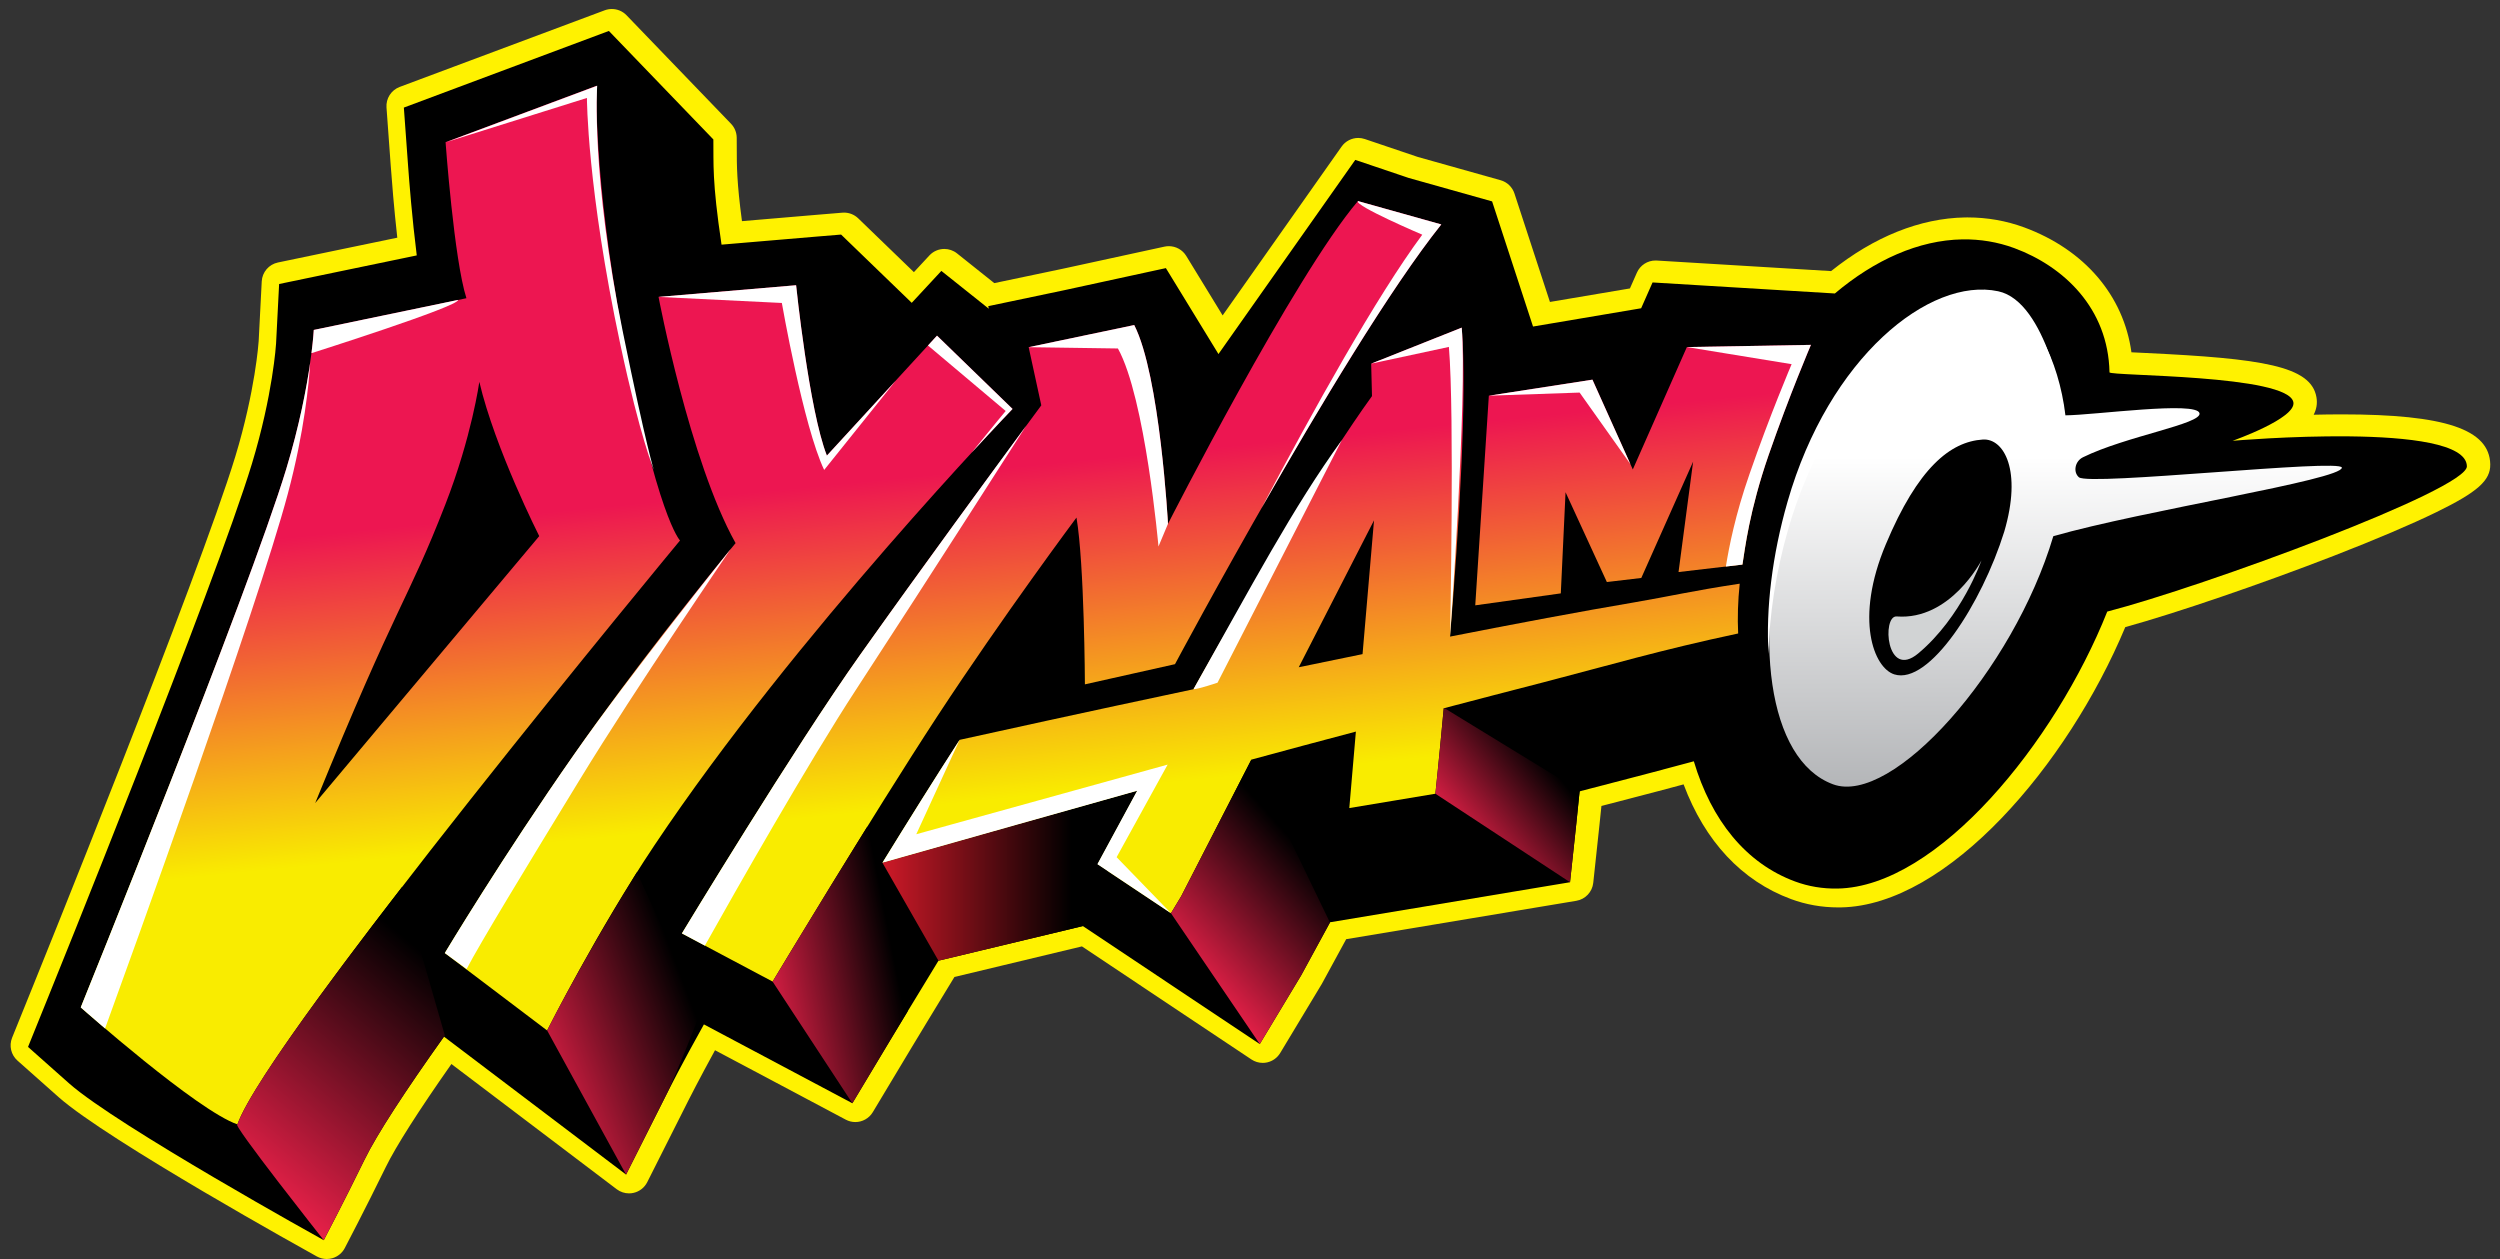 <?xml version="1.0" encoding="utf-8"?>
<!-- Generator: Adobe Illustrator 16.0.0, SVG Export Plug-In . SVG Version: 6.00 Build 0)  -->
<!DOCTYPE svg PUBLIC "-//W3C//DTD SVG 1.1//EN" "http://www.w3.org/Graphics/SVG/1.1/DTD/svg11.dtd">
<svg version="1.1" id="Layer_3" xmlns="http://www.w3.org/2000/svg" xmlns:xlink="http://www.w3.org/1999/xlink" x="0px" y="0px"
	 width="368px" height="185.327px" viewBox="0 0 368 185.327" enable-background="new 0 0 368 185.327" xml:space="preserve">
<rect x="0" y="0" width="368" height="185.327" fill="#333333" stroke="none"/>
<linearGradient id="SVGID_1_" gradientUnits="userSpaceOnUse" x1="31.061" y1="-43.375" x2="31.053" y2="-43.226">
	<stop  offset="0" style="stop-color:#BCBEC0"/>
	<stop  offset="0.995" style="stop-color:#939598"/>
</linearGradient>
<line fill="url(#SVGID_1_)" x1="31.548" y1="-43.397" x2="30.565" y2="-43.196"/>
<path fill="#FFF200" d="M344.728,60.996c-1.416,0-2.813,0.02-4.156,0.053c0.398-0.771,0.58-1.637,0.404-2.6
	c-0.813-4.594-8.057-5.676-25.068-6.485c-0.723-0.034-1.482-0.07-2.16-0.106c-1.152-8.343-6.893-15.102-15.783-18.385
	c-2.648-0.975-5.453-1.468-8.34-1.468c-0.127,0-0.254,0.001-0.383,0.003c-6.602,0.114-13.391,2.841-19.705,7.897l-25.66-1.553
	l-0.182-0.006c-1.182,0-2.262,0.696-2.742,1.787l-1.027,2.324l-11.775,1.99l-5.223-15.964c-0.313-0.951-1.076-1.685-2.039-1.956
	L208.692,23.1l-7.797-2.636c-0.314-0.106-0.639-0.158-0.959-0.158c-0.957,0-1.881,0.458-2.453,1.272l-17.512,24.849l-5.357-8.757
	c-0.553-0.903-1.53-1.434-2.559-1.434c-0.211,0-0.425,0.021-0.638,0.068l-15,3.26l-10.056,2.11l-5.487-4.375
	c-0.551-0.438-1.211-0.654-1.869-0.654c-0.808,0-1.612,0.325-2.201,0.96l-2.277,2.455l-8.198-7.922
	c-0.562-0.543-1.31-0.843-2.084-0.843l-0.248,0.011l-3.5,0.289l-11.279,0.957c-0.765-5.708-0.765-8.199-0.765-10.618
	c0-0.557,0-1.106-0.009-1.683c-0.011-0.761-0.311-1.489-0.839-2.037l-15.38-15.97c-0.576-0.599-1.36-0.919-2.161-0.919
	c-0.352,0-0.708,0.062-1.05,0.189l-22.24,8.311l-7.94,2.97c-1.248,0.467-2.038,1.699-1.941,3.027l0.62,8.521
	c0.162,2.242,0.482,6.29,0.969,10.644l-9.017,1.871l-8.552,1.78c-1.335,0.278-2.315,1.422-2.385,2.783l-0.45,8.771
	c-0.014,0.22-0.494,7.305-3.435,16.991c-5.375,17.669-29.58,77.462-29.81,78.021l-3.051,7.547c-0.476,1.176-0.16,2.525,0.79,3.367
	l6.06,5.381c7.208,6.379,36.754,22.756,38.009,23.451c0.449,0.248,0.949,0.375,1.453,0.375c0.289,0,0.579-0.041,0.861-0.127
	c0.773-0.23,1.42-0.764,1.795-1.479c0.03-0.059,3.053-5.822,6.045-11.941c1.488-3.043,4.807-8.252,9.653-15.156l13.525,10.244
	l10.81,8.189c0.526,0.398,1.164,0.609,1.812,0.609c0.226,0,0.454-0.025,0.678-0.078c0.868-0.201,1.601-0.777,2.001-1.572l6.1-12.109
	c0.019-0.037,1.508-2.986,3.877-7.313l9.796,5.201l9.45,5.02c0.447,0.238,0.93,0.352,1.405,0.352c1.022,0,2.014-0.523,2.575-1.457
	l5.51-9.18c0.046-0.076,0.145-0.238,0.29-0.48c0.803-1.33,3.14-5.203,6.214-10.238l18.77-4.502l4.28,2.854l10.828,7.229l9.843,6.561
	c0.496,0.332,1.076,0.504,1.664,0.504c0.219,0,0.438-0.023,0.654-0.072c0.801-0.18,1.492-0.678,1.914-1.379l6.102-10.131
	l0.064-0.111l3.549-6.516l12.748-2.121l12.674-2.119l8.457-1.41c1.328-0.223,2.346-1.301,2.49-2.641l0.92-8.58l0.008-0.084
	c0.004-0.039,0.023-0.229,0.055-0.535c0.049-0.465,0.125-1.184,0.221-2.122l5.09-1.324c2.195-0.563,4.316-1.132,6.369-1.682
	l0.635-0.171c3.154,8.402,8.58,14.211,15.811,16.883c2.199,0.816,4.541,1.229,6.957,1.229c0.129,0,0.258,0,0.387-0.002
	c15.689-0.268,33.365-20.941,41.861-41.258c7.412-2.045,19.912-6.312,30.629-10.471c6.213-2.412,11.449-4.64,15.143-6.44
	c6.068-2.96,8.002-4.673,7.953-7.053C366.458,63.193,359.927,60.996,344.728,60.996z"/>
<path fill="#BDBEC0" d="M279.688,89.317c-2.191-0.16-1.932,8.91,3.18,5.439c7.6-5.15,8.799-15.36,8.799-15.36
	S287.628,89.917,279.688,89.317z"/>
<path d="M328.638,64.886c0,0,9.381-3.3,8.949-5.67c-0.729-4.11-27.059-3.84-27.068-4.41c-0.191-9.42-6.721-15.59-14.031-18.29
	c-2.42-0.89-4.99-1.319-7.639-1.279c-6.404,0.111-12.887,3.01-18.756,7.963l-26.836-1.623l-1.68,3.8l-15.914,2.69l-6.025-18.421
	l-12.27-3.449l-7.871-2.66l-20.139,28.58l-7.74-12.65l-15,3.26l-11.15,2.34l0.082,0.377l-6.981-5.566l-4.36,4.7l-10.4-10.05
	l-3.5,0.289l-14.098,1.195c-1.421-9.483-1.151-11.974-1.203-15.484L89.627,4.556l-22.24,8.311l-7.94,2.97l0.62,8.52
	c0.17,2.36,0.59,7.761,1.28,13.24l-11.71,2.431l-8.55,1.779l-0.45,8.78c0,0.03-0.46,7.49-3.56,17.7
	c-5.39,17.72-29.66,77.7-29.91,78.3l-3.04,7.52l6.06,5.381c7.04,6.23,37.47,23.07,37.47,23.07s2.999-5.713,6.006-11.865
	c1.814-3.711,5.948-10.047,11.689-18.102l0.945,0.717l15.05,11.4l10.81,8.189l6.1-12.109c0.038-0.076,2.165-4.283,5.36-9.996
	l12.4,6.586l9.45,5.02l5.51-9.18c0.068-0.109,3.048-5.07,7.166-11.803l21.254-5.098l5.37,3.58l10.83,7.23l9.841,6.559l6.1-10.129
	l4.25-7.801l14.189-2.359l12.67-2.121l8.461-1.41l0.92-8.58c0.01-0.129,0.199-1.879,0.49-4.799l7.109-1.85
	c2.5-0.641,4.869-1.281,7.221-1.91c0.832-0.223,1.658-0.443,2.484-0.664c2.586,8.674,7.65,15.014,14.904,17.693
	c1.971,0.73,4.07,1.08,6.25,1.041c14.73-0.25,32.051-21.531,39.701-40.771c14.029-3.631,53.01-17.921,52.939-21.391
	C362.987,61.896,328.638,64.886,328.638,64.886z"/>
<linearGradient id="SVGID_2_" gradientUnits="userSpaceOnUse" x1="302.524" y1="67.175" x2="302.704" y2="124.121">
	<stop  offset="0" style="stop-color:#FFFFFF"/>
	<stop  offset="1" style="stop-color:#A7A9AC"/>
</linearGradient>
<path fill-rule="evenodd" clip-rule="evenodd" fill="url(#SVGID_2_)" d="M295.028,78.247c-3.281,10.551-11.041,22.65-16.191,21.02
	c-3-0.949-5.889-8.109-1.238-19.16c4.719-11.25,9.488-15.1,14.279-15.409C294.987,64.506,297.677,69.266,295.028,78.247z
	 M306.019,70.256c-0.871-0.74-0.621-2.35,0.6-2.95c6.33-3.109,17.51-4.899,17.15-6.479c-0.41-1.83-15.551,0.29-19.74,0.31
	c-0.98-8.26-4.82-15.7-9.711-17.5c-9.68-3.58-24.92,9.75-31.01,30.97c-5.42,18.921-3.18,37.261,6.51,40.841
	c8.721,3.229,26.531-16.7,32.43-36.521c13.221-3.79,42.521-8.31,42.471-10.09C344.677,67.476,307.519,71.556,306.019,70.256z"/>
<g>
	<linearGradient id="SVGID_3_" gradientUnits="userSpaceOnUse" x1="239.395" y1="44.553" x2="246.395" y2="116.551">
		<stop  offset="0.212" style="stop-color:#ED1651"/>
		<stop  offset="0.882" style="stop-color:#F9EC00"/>
	</linearGradient>
	<path fill-rule="evenodd" clip-rule="evenodd" fill="url(#SVGID_3_)" d="M248.308,51.086l-7.959,18.02l-5.941-13.22l-15.25,2.36
		l-2,30.859l12.592-1.76l0.699-14.89l6.08,13.22l5.07-0.6l7.629-17.12l-2.148,16.25l9.408-1.101c0.371-2.319,1.021-7.93,3.861-16.14
		c3.049-8.79,6.219-16.2,6.219-16.2L248.308,51.086z"/>
	<linearGradient id="SVGID_4_" gradientUnits="userSpaceOnUse" x1="51.029" y1="62.866" x2="58.029" y2="134.866">
		<stop  offset="0.212" style="stop-color:#ED1651"/>
		<stop  offset="0.882" style="stop-color:#F9EC00"/>
	</linearGradient>
	<path fill-rule="evenodd" clip-rule="evenodd" fill="url(#SVGID_4_)" d="M91.598,48.827c-4.31-23.07-3.77-36.21-3.77-36.21
		l-22.24,8.31c0,0,1.25,17.29,3.07,22.97l-22.47,4.67c0,0-0.44,8.561-4.05,20.461c-5.6,18.409-30.25,79.261-30.25,79.261
		s17.12,15.189,23.06,17.219c4.58-12.889,65.15-85.95,65.15-85.95S96.697,76.186,91.598,48.827z M46.397,118.207
		c12.28-30.101,13.53-29.489,19.15-43.93c3.91-10.04,5.01-18.07,5.01-18.07c2.32,9.87,8.82,22.71,8.82,22.71L46.397,118.207z"/>
	<linearGradient id="SVGID_5_" gradientUnits="userSpaceOnUse" x1="103.137" y1="57.801" x2="110.137" y2="129.8">
		<stop  offset="0.212" style="stop-color:#ED1651"/>
		<stop  offset="0.882" style="stop-color:#F9EC00"/>
	</linearGradient>
	<path fill-rule="evenodd" clip-rule="evenodd" fill="url(#SVGID_5_)" d="M137.927,49.407c0,0-14.61,15.93-16.21,17.659
		c-2.62-6.649-4.53-25.079-4.53-25.079l-20.25,1.72c0,0,4.58,24.16,11.34,36.24c-5.01,6.069-15.24,18.88-23.73,31.05
		c-10.56,15.1-19.07,29.291-19.07,29.291l15.06,11.398c0,0,7.41-14.719,15.79-27.25c20.7-31,52.72-64.239,52.72-64.239
		L137.927,49.407z"/>
	<linearGradient id="SVGID_6_" gradientUnits="userSpaceOnUse" x1="153.13" y1="52.938" x2="160.13" y2="124.94">
		<stop  offset="0.212" style="stop-color:#ED1651"/>
		<stop  offset="0.882" style="stop-color:#F9EC00"/>
	</linearGradient>
	<path fill-rule="evenodd" clip-rule="evenodd" fill="url(#SVGID_6_)" d="M158.458,76.186c1.17,6.87,1.24,24.551,1.24,24.551
		l13.26-2.971c0,0,25.241-47.26,39.2-64.729l-12.27-3.44c-9.461,11.141-27.96,47.51-27.96,47.51s-1.18-21.859-4.97-29.26
		l-15.54,3.26l1.86,8.561c0,0-15.03,20.3-26.65,36.7c-9.79,13.81-26.25,41.03-26.25,41.03l13.35,7.09c0,0,14.53-24.211,24.25-39.061
		C147.708,90.586,158.458,76.186,158.458,76.186z"/>
	<linearGradient id="SVGID_7_" gradientUnits="userSpaceOnUse" x1="187.466" y1="49.602" x2="194.466" y2="121.602">
		<stop  offset="0.212" style="stop-color:#ED1651"/>
		<stop  offset="0.882" style="stop-color:#F9EC00"/>
	</linearGradient>
	<path fill-rule="evenodd" clip-rule="evenodd" fill="url(#SVGID_7_)" d="M240.628,88.657c-8.02,1.359-17.41,3.13-27.18,5.05
		c1.299-15.78,2.559-35.55,1.719-45.48l-13.33,5.301l0.121,4.779c-7.15,9.851-17.74,27.96-26.281,43.15
		c-16.01,3.39-29.27,6.31-34.42,7.45c-3.64,5.641-7.71,12.16-11.36,18.09c2.59-0.76,37.49-10.59,37.49-10.59l-5.85,10.799
		l10.83,7.221l1.5-2.49l10.331-20.119c4.85-1.32,9.99-2.7,15.389-4.131l-0.969,11.261l12.67-2.11c0,0,0.539-5.07,1.23-12.58
		c4.76-1.25,9.689-2.539,14.789-3.85c9.439-2.45,17.16-4.74,28.551-7.16c-0.111-2.311-0.041-4.771,0.229-7.33
		C249.077,86.976,245.858,87.766,240.628,88.657z M200.567,96.287c-3.15,0.64-6.289,1.28-9.391,1.931l11.08-21.621L200.567,96.287z"
		/>
</g>
<path fill="#FFFFFF" d="M263.208,77.947c6.08-21.221,21.119-33.9,31.01-30.971c5.971,1.771,9.699,17.5,9.699,17.5l-0.08-4.1
	c0,0-2.52-15.97-9.699-17.5c-10.09-2.16-24.93,9.75-31.01,30.97c-2.279,7.931-3.201,15.75-2.801,22.431
	C260.438,90.596,261.388,84.306,263.208,77.947z"/>
<linearGradient id="SVGID_8_" gradientUnits="userSpaceOnUse" x1="26.573" y1="188.348" x2="65.146" y2="142.675">
	<stop  offset="0.286" style="stop-color:#EC214A"/>
	<stop  offset="1" style="stop-color:#000000"/>
</linearGradient>
<path fill-rule="evenodd" clip-rule="evenodd" fill="url(#SVGID_8_)" d="M34.947,165.506c-1.07-0.365,12.71,17.051,12.71,17.051
	s2.999-5.713,6.006-11.865c1.828-3.738,6.008-10.141,11.816-18.279l-6.286-21.867C47.102,146.196,36.756,160.417,34.947,165.506z"/>
<linearGradient id="SVGID_9_" gradientUnits="userSpaceOnUse" x1="67.643" y1="160.223" x2="101.663" y2="147.354">
	<stop  offset="0.286" style="stop-color:#EC214A"/>
	<stop  offset="1" style="stop-color:#000000"/>
</linearGradient>
<path fill-rule="evenodd" clip-rule="evenodd" fill="url(#SVGID_9_)" d="M80.538,151.686l11.62,21.211l6.1-12.109
	c0.042-0.084,1.631-3.424,4.889-11.907L93.75,128.4C85,142.637,80.538,151.686,80.538,151.686z"/>
<linearGradient id="SVGID_10_" gradientUnits="userSpaceOnUse" x1="102.981" y1="146.638" x2="131.613" y2="141.047">
	<stop  offset="0.286" style="stop-color:#EC214A"/>
	<stop  offset="1" style="stop-color:#000000"/>
</linearGradient>
<path fill-rule="evenodd" clip-rule="evenodd" fill="url(#SVGID_10_)" d="M113.728,144.487l11.74,17.91l5.51-9.18
	c0.039-0.063,1.021-1.697,2.615-4.328l-5.92-27.223C120.314,133.504,113.728,144.487,113.728,144.487z"/>
<linearGradient id="SVGID_11_" gradientUnits="userSpaceOnUse" x1="166.61" y1="148.971" x2="192.367" y2="126.026">
	<stop  offset="0.286" style="stop-color:#EC214A"/>
	<stop  offset="1" style="stop-color:#000000"/>
</linearGradient>
<polygon fill-rule="evenodd" clip-rule="evenodd" fill="url(#SVGID_11_)" points="173.868,131.936 172.368,134.426 172.363,134.424 
	185.438,153.686 191.538,143.557 195.767,135.793 184.196,111.818 "/>
<linearGradient id="SVGID_12_" gradientUnits="userSpaceOnUse" x1="208.603" y1="127.896" x2="227.722" y2="112.212">
	<stop  offset="0.286" style="stop-color:#EC214A"/>
	<stop  offset="1" style="stop-color:#000000"/>
</linearGradient>
<path fill-rule="evenodd" clip-rule="evenodd" fill="url(#SVGID_12_)" d="M212.519,104.256c-0.691,7.51-1.23,12.58-1.23,12.58
	l19.82,13.029l0.92-8.58c0.01-0.129,0.199-1.879,0.49-4.799l0.082-0.021l-19.988-12.232
	C212.581,104.241,212.55,104.249,212.519,104.256z"/>
<linearGradient id="SVGID_13_" gradientUnits="userSpaceOnUse" x1="112.897" y1="128.911" x2="157.669" y2="128.911">
	<stop  offset="0.286" style="stop-color:#ED1D2E"/>
	<stop  offset="1" style="stop-color:#000000"/>
</linearGradient>
<path fill-rule="evenodd" clip-rule="evenodd" fill="url(#SVGID_13_)" d="M161.538,127.206l5.85-10.799c0,0-34.9,9.83-37.49,10.59
	l8.246,14.418l21.254-5.098l3.598-8.139L161.538,127.206z"/>
<path fill-rule="evenodd" clip-rule="evenodd" fill="#FFFFFF" d="M91.676,48.827c-4.692-22.995-3.77-36.21-3.77-36.21l-22.24,8.31
	l20.73-6.51c0,0,0.003,13.233,4.92,36.3c2.926,13.727,4.935,18.46,4.935,18.46S95.225,66.217,91.676,48.827z"/>
<path fill-rule="evenodd" clip-rule="evenodd" fill="#FFFFFF" d="M67.427,44.146l-21.24,4.42c0,0-0.06,1.23-0.34,3.421
	C45.848,51.987,67.657,45.077,67.427,44.146z"/>
<path fill-rule="evenodd" clip-rule="evenodd" fill="#FFFFFF" d="M45.657,53.417c-0.53,3.66-1.56,9.14-3.52,15.61
	c-5.6,18.409-30.25,79.261-30.25,79.261s1.42,1.26,3.58,3.1c3.7-10.17,22.42-61.86,26.89-78.661
	C44.817,63.527,45.478,56.327,45.657,53.417z"/>
<path fill-rule="evenodd" clip-rule="evenodd" fill="#FFFFFF" d="M149.047,60.197l-11.12-10.79l-1.33,1.449l11.44,9.641
	c0,0-1.89,2.26-5.02,6.14C146.768,62.566,149.047,60.197,149.047,60.197z"/>
<path fill-rule="evenodd" clip-rule="evenodd" fill="#FFFFFF" d="M131.817,56.077l-10.1,10.989c-2.62-6.649-4.53-25.079-4.53-25.079
	l-20.25,1.72l18.15,0.89c0,0,3.17,18.16,6.23,24.58L131.817,56.077z"/>
<path fill-rule="evenodd" clip-rule="evenodd" fill="#FFFFFF" d="M107.567,80.806c0,0-14.91,18.57-23.02,30.19
	c-10.56,15.1-19.07,29.291-19.07,29.291l3.21,2.35c1.97-3.791,8.74-14.92,16.69-27.931
	C93.567,101.287,107.567,80.806,107.567,80.806z"/>
<path fill-rule="evenodd" clip-rule="evenodd" fill="#FFFFFF" d="M185.657,74.856c8.33-14.6,19.031-32.47,26.5-41.819l-12.27-3.44
	c-0.57,0.67,9.471,4.95,9.471,4.95C202.608,43.657,193.278,60.426,185.657,74.856z M171.927,77.106c0,0-1.18-21.859-4.97-29.26
	l-15.54,3.26l13.14,0.19c4.04,7.27,5.97,29.15,5.97,29.15L171.927,77.106z M151.047,62.676c-4.61,6.26-15.52,21.13-24.42,33.69
	c-9.79,13.81-26.25,41.03-26.25,41.03l3.38,1.801c4.65-8.301,15.25-26.961,22.29-37.741
	C137.038,84.617,151.047,62.676,151.047,62.676z"/>
<path fill-rule="evenodd" clip-rule="evenodd" fill="#FFFFFF" d="M213.448,93.707c0,0,2.559-35.55,1.719-45.48l-13.33,5.301
	l11.441-2.461C214.118,60.997,213.448,93.707,213.448,93.707z"/>
<path fill-rule="evenodd" clip-rule="evenodd" fill="#FFFFFF" d="M197.526,64.771c-7.16,9.851-13.309,21.495-21.849,36.686
	c0.71-0.01,3.54-0.96,3.54-0.96L197.526,64.771z"/>
<path fill-rule="evenodd" clip-rule="evenodd" fill="#FFFFFF" d="M266.567,50.766l-18.26,0.32l15.42,2.52c0,0-3.17,7.41-6.209,16.2
	c-2.092,6.01-2.99,10.63-3.471,13.59l2.439-0.29c0.371-2.319,1.02-7.93,3.861-16.14C263.397,58.176,266.567,50.766,266.567,50.766z"
	/>
<polygon fill-rule="evenodd" clip-rule="evenodd" fill="#FFFFFF" points="239.997,68.324 234.407,55.886 219.157,58.247 
	232.519,57.787 "/>
<path fill-rule="evenodd" clip-rule="evenodd" fill="#FFFFFF" d="M141.257,108.907c-3.64,5.641-7.71,12.152-11.36,18.082
	c2.59-0.76,37.49-10.589,37.49-10.589l-5.85,10.806l10.83,7.221l-8-8.25l7.51-13.627l-37,10.25L141.257,108.907z"/>
<path fill="#D1D3D4" d="M279.188,90.741c-2.191-0.159-1.563,9.4,3.18,5.441c6.412-5.355,9.299-13.683,9.299-13.683
	S287.128,91.341,279.188,90.741z"/>
</svg>
